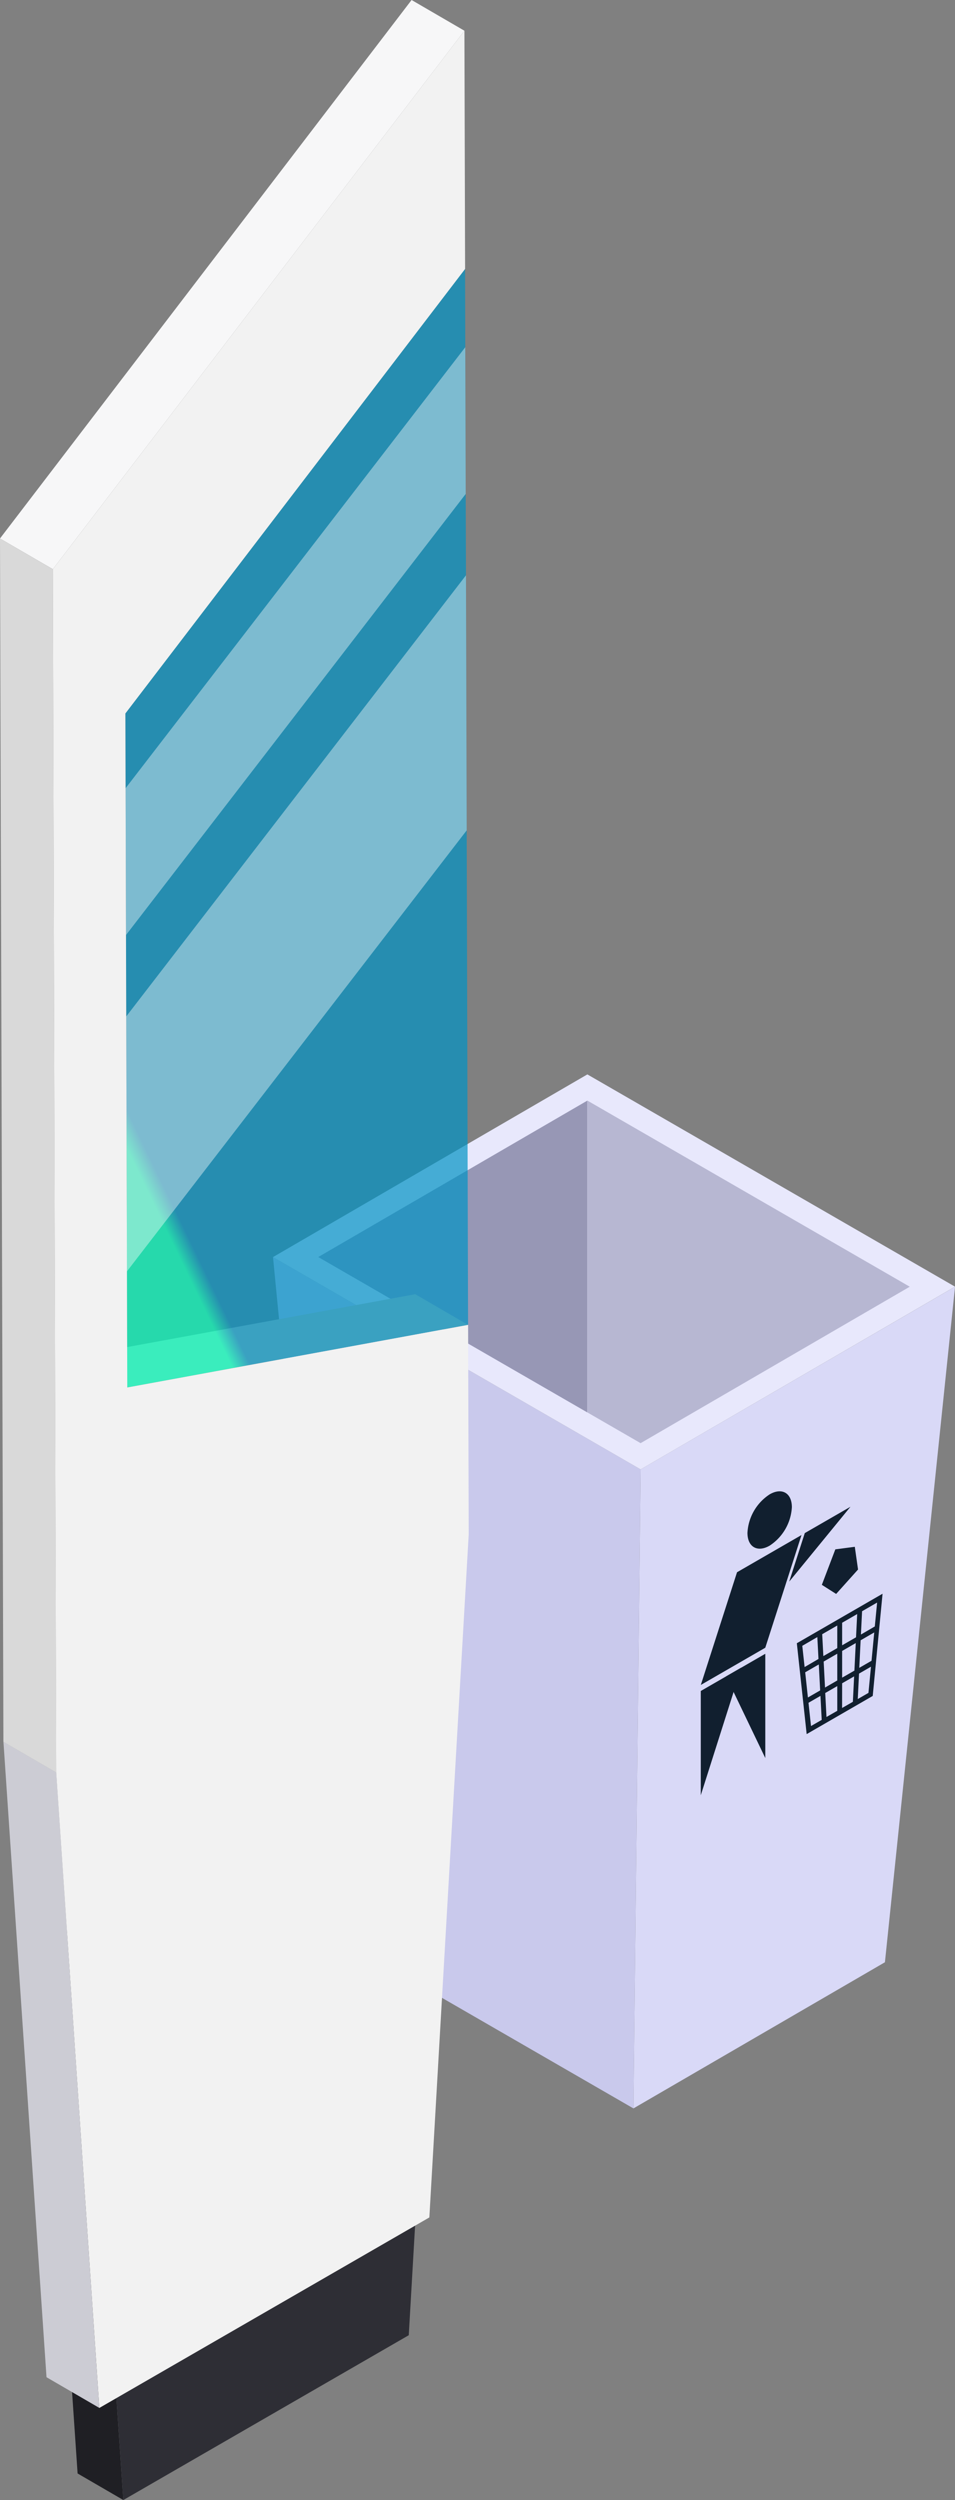 <svg id="Group_12650" data-name="Group 12650" xmlns="http://www.w3.org/2000/svg" xmlns:xlink="http://www.w3.org/1999/xlink" width="70.841" height="185.437" viewBox="0 0 70.841 185.437">
  <rect x="0" y="0" width="70.841" height="185.437" fill="#808080" stroke="none"/>
  <defs>
    <clipPath id="clip-path">
      <rect id="Rectangle_4710" data-name="Rectangle 4710" width="70.841" height="185.437" fill="none"/>
    </clipPath>
    <clipPath id="clip-path-3">
      <rect id="Rectangle_4703" data-name="Rectangle 4703" width="4.062" height="52.271" fill="none"/>
    </clipPath>
    <clipPath id="clip-path-4">
      <rect id="Rectangle_4705" data-name="Rectangle 4705" width="25.422" height="82.965" fill="none"/>
    </clipPath>
    <clipPath id="clip-path-5">
      <path id="Path_31477" data-name="Path 31477" d="M32.684,93.9,7.4,98.546l-.026-8.608L7.324,71.027l-.015-6.038L7.278,54.1l-.015-5.547,25.2-32.973.015,5.805.031,10.882L32.53,38.3l.052,18.92Z" transform="translate(-7.263 -15.581)" fill="none"/>
    </clipPath>
    <linearGradient id="linear-gradient" x1="0.124" y1="1.944" x2="0.146" y2="1.944" gradientUnits="objectBoundingBox">
      <stop offset="0" stop-color="#00ffbf"/>
      <stop offset="1" stop-color="#0093c4"/>
    </linearGradient>
    <clipPath id="clip-path-6">
      <rect id="Rectangle_4706" data-name="Rectangle 4706" width="29.122" height="35.248" fill="none"/>
    </clipPath>
    <clipPath id="clip-path-7">
      <rect id="Rectangle_4707" data-name="Rectangle 4707" width="25.233" height="43.603" fill="none"/>
    </clipPath>
    <clipPath id="clip-path-8">
      <rect id="Rectangle_4708" data-name="Rectangle 4708" width="25.257" height="51.635" fill="none"/>
    </clipPath>
  </defs>
  <g id="Group_12649" data-name="Group 12649" clip-path="url(#clip-path)">
    <path id="Path_31459" data-name="Path 31459" d="M37.233,88.091l-.535,47.4,18.656-10.842,5.2-50.107Z" transform="translate(10.289 20.897)" fill="#d9d9f7"/>
    <path id="Path_31460" data-name="Path 31460" d="M43.087,88.571l-.534,47.4-21.817-12.6L15.817,72.826Z" transform="translate(4.434 20.417)" fill="#c9c9ec"/>
    <path id="Path_31461" data-name="Path 31461" d="M15.817,75.793l27.27,15.746,23.32-13.553L39.136,62.242Z" transform="translate(4.434 17.45)" fill="#e8e8fc"/>
    <path id="Path_31462" data-name="Path 31462" d="M18.438,75.363,38.4,86.89V63.76Z" transform="translate(5.169 17.876)" fill="#9797b5"/>
    <path id="Path_31463" data-name="Path 31463" d="M57.944,77.565,34.032,63.759V86.89l3.946,2.279Z" transform="translate(9.541 17.875)" fill="#b7b7d2"/>
    <g id="Group_12648" data-name="Group 12648">
      <g id="Group_12647" data-name="Group 12647" clip-path="url(#clip-path)">
        <path id="Path_31464" data-name="Path 31464" d="M46.6,87.571a3.642,3.642,0,0,1-1.647,2.853c-.91.525-1.648.1-1.648-.95a3.64,3.64,0,0,1,1.648-2.854c.909-.525,1.647-.1,1.647.951" transform="translate(12.14 24.221)" fill="#111f2f"/>
        <path id="Path_31465" data-name="Path 31465" d="M45.385,97.287l-4.782,2.76,2.686-8.359,4.782-2.76Z" transform="translate(11.383 24.931)" fill="#111f2f"/>
        <path id="Path_31466" data-name="Path 31466" d="M50.269,87.288l-4.545,5.554,1.156-3.6Z" transform="translate(12.819 24.472)" fill="#111f2f"/>
        <path id="Path_31467" data-name="Path 31467" d="M40.6,106.077V98.343l3.01-1.737Z" transform="translate(11.383 27.084)" fill="#111f2f"/>
        <path id="Path_31468" data-name="Path 31468" d="M44.975,103.541V95.806l-2.906,1.679Z" transform="translate(11.794 26.86)" fill="#111f2f"/>
        <path id="Path_31469" data-name="Path 31469" d="M46.165,96l.73,6.74,4.9-2.831.73-7.582Zm3,.776v1.985l-.909.526-.1-1.928Zm-1.032.178-.086-1.625,1.118-.644v1.673Zm1.032,2.224v1.833l-.8.458-.093-1.778Zm.361-.209.889-.512-.093,1.887-.8.458Zm0-.416V96.571l1.01-.584-.1,2.043Zm0-2.4V94.48l1.116-.645-.085,1.723Zm1.479-2.527,1.116-.644-.172,1.772-1.029.6Zm-3.319,1.917.085,1.623-1.029.6-.172-1.575Zm-.9,2.612,1.009-.583.1,1.927-.908.524Zm.245,2.261.887-.512.093,1.78-.794.457Zm3.655-.277.093-1.887.886-.512-.187,1.941ZM51.706,97.3l-.908.524.1-2.043,1.009-.583Z" transform="translate(12.943 25.885)" fill="#111f2f"/>
        <path id="Path_31470" data-name="Path 31470" d="M50.3,91.294l-1.625,1.812-1.06-.675,1-2.632,1.444-.191Z" transform="translate(13.349 25.122)" fill="#111f2f"/>
        <path id="Path_31471" data-name="Path 31471" d="M5.814,118.034l-3.392-1.97L28.678,100.9l3.392,1.97Z" transform="translate(0.679 28.289)" fill="#34343b"/>
        <path id="Path_31472" data-name="Path 31472" d="M8.469,153.828l-3.392-1.97L2.423,112.744l3.392,1.97Z" transform="translate(0.679 31.608)" fill="#1f1f24"/>
        <path id="Path_31473" data-name="Path 31473" d="M5.072,117.6l26.255-15.158L28.9,144.49,7.726,156.716Z" transform="translate(1.422 28.721)" fill="#2e2e35"/>
        <path id="Path_31474" data-name="Path 31474" d="M7.315,150.315l-3.92-2.278L.2,100.9l3.92,2.278Z" transform="translate(0.055 28.289)" fill="#ccccd4"/>
        <path id="Path_31475" data-name="Path 31475" d="M8.231,81.894l-3.92-2.278,25.283-4.641,3.92,2.278Z" transform="translate(1.209 21.02)" fill="#c4c1ba"/>
        <g id="Group_12632" data-name="Group 12632" transform="translate(5.378 50.643)" opacity="0.4">
          <g id="Group_12631" data-name="Group 12631">
            <g id="Group_12630" data-name="Group 12630" clip-path="url(#clip-path-3)">
              <path id="Path_31476" data-name="Path 31476" d="M8.262,91.825l-3.92-2.278L4.2,39.554,8.12,41.832Z" transform="translate(-4.2 -39.554)" fill="#005a7a"/>
            </g>
          </g>
        </g>
        <g id="Group_12637" data-name="Group 12637" transform="translate(9.299 19.949)" opacity="0.7">
          <g id="Group_12636" data-name="Group 12636">
            <g id="Group_12635" data-name="Group 12635" clip-path="url(#clip-path-4)">
              <g id="Group_12634" data-name="Group 12634" transform="translate(0.001)">
                <g id="Group_12633" data-name="Group 12633" clip-path="url(#clip-path-5)">
                  <rect id="Rectangle_4704" data-name="Rectangle 4704" width="58.543" height="85.851" transform="translate(-32.14 15.256) rotate(-25.393)" fill="url(#linear-gradient)"/>
                </g>
              </g>
            </g>
          </g>
        </g>
        <g id="Group_12640" data-name="Group 12640" transform="translate(5.378 17.673)" opacity="0.4">
          <g id="Group_12639" data-name="Group 12639">
            <g id="Group_12638" data-name="Group 12638" clip-path="url(#clip-path-6)">
              <path id="Path_31478" data-name="Path 31478" d="M8.12,49.052,4.2,46.774,29.4,13.8l3.92,2.279Z" transform="translate(-4.2 -13.803)" fill="#0086b5"/>
            </g>
          </g>
        </g>
        <path id="Path_31479" data-name="Path 31479" d="M3.92,42.218,0,39.941,30.531,0,34.45,2.279Z" transform="translate(0 0)" fill="#f7f7f8"/>
        <path id="Path_31480" data-name="Path 31480" d="M4.173,122.726l-3.92-2.278L0,31.195l3.919,2.278Z" transform="translate(0 8.746)" fill="#d9d9d9"/>
        <path id="Path_31481" data-name="Path 31481" d="M33.592,1.779l.05,17.673-25.2,32.97.142,49.993,25.282-4.641.045,15.536-2.92,50.665L6.512,178.106l-3.2-47.134L3.062,41.719Z" transform="translate(0.858 0.499)" fill="#f2f2f2"/>
        <g id="Group_12643" data-name="Group 12643" transform="translate(9.314 25.754)" opacity="0.4">
          <g id="Group_12642" data-name="Group 12642">
            <g id="Group_12641" data-name="Group 12641" clip-path="url(#clip-path-7)">
              <path id="Path_31482" data-name="Path 31482" d="M32.507,31,7.306,63.718,7.274,52.829l25.2-32.714Z" transform="translate(-7.275 -20.115)" fill="#fff"/>
            </g>
          </g>
        </g>
        <g id="Group_12646" data-name="Group 12646" transform="translate(9.361 42.672)" opacity="0.4">
          <g id="Group_12645" data-name="Group 12645">
            <g id="Group_12644" data-name="Group 12644" clip-path="url(#clip-path-8)">
              <path id="Path_31483" data-name="Path 31483" d="M32.569,52.248,7.363,84.963,7.311,66.052,32.516,33.328Z" transform="translate(-7.311 -33.328)" fill="#fff"/>
            </g>
          </g>
        </g>
      </g>
    </g>
  </g>
</svg>
